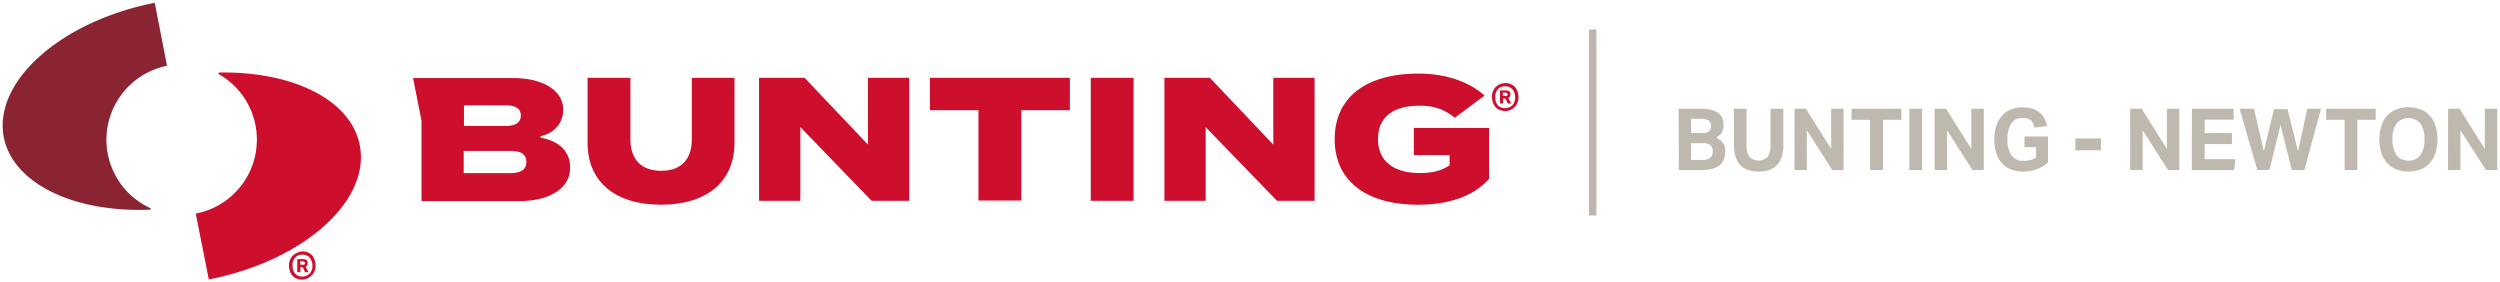 <svg id="Layer_1" data-name="Layer 1" xmlns="http://www.w3.org/2000/svg" xmlns:xlink="http://www.w3.org/1999/xlink" viewBox="0 0 885 100"><defs><style>.cls-1{fill:none;}.cls-2{fill:#bdb5af;}.cls-3{clip-path:url(#clip-path);}.cls-4{fill:#ce0e2d;}.cls-5{fill:#8a2432;}.cls-6{isolation:isolate;}.cls-7{fill:#bfb8af;}</style><clipPath id="clip-path"><rect class="cls-1" x="0.97" y="1" width="536.6" height="97.91"/></clipPath></defs><rect class="cls-2" x="562.53" y="10.43" width="2.59" height="65.83"/><g class="cls-3"><path class="cls-4" d="M127.35,51.39c-3.14-16.18-23.94-26.17-49.74-25.71-.27,0-.37.47-.18.56a26.66,26.66,0,0,1-8.14,49.37l4.63,23.3c33.37-6.47,57.32-27.74,53.43-47.52Z"/></g><g class="cls-3"><path class="cls-5" d="M37.67,49.45A26.77,26.77,0,0,1,59.12,23.28L54.78,1C21.4,7.56-2.45,28.92,1.34,48.61,4.67,65.16,26.49,75.33,53.11,74.22c.28,0,.37-.46.1-.55A26.64,26.64,0,0,1,37.67,49.45Z"/></g><g class="cls-3"><path class="cls-4" d="M260,27.53v23c0,13.41-9.33,21.92-26,21.92S208,64,208,50.55v-23h15.16V49.35c0,6.47,3.33,11.1,10.91,11.1s10.82-4.63,10.82-11.1V27.53ZM180.79,61.28H164.15V53.42h16.64c3.42,0,5.55,1.11,5.55,3.88s-2.13,4-5.55,4Zm-16.55-24H179c3.15,0,5.37.93,5.37,3.61s-2.22,3.7-5.37,3.7H164.24V37.33ZM191.61,48.8a.33.33,0,0,1,0-.65c5.08-1.2,7.76-5,7.76-9.24,0-6.85-6.93-11.28-17.93-11.28H146.21l3,15.07V71.17h34.67c10.91,0,17.94-4.62,17.94-11.83.09-5.92-4.35-9.52-10.17-10.54ZM527.12,63.31c-5,5.74-13.59,9.16-25.06,9.16-18.21,0-29.58-8.23-29.58-23.21s11.37-23.21,29.58-23.21c10.91,0,18.68,3.52,23.49,7.77L515,41.68c-3.79-3-7.21-4.25-12.48-4.25-9.8,0-14.7,4.34-14.7,11.83s5.17,12,14.88,12c4.16,0,7.49-.74,10.45-2.77V54.9H500.49V45.28h26.63v18ZM465.36,27.53V71.08H452.05L426.81,45V71.08H412.2V27.53h16.09L450.75,51.2V27.53ZM386.13,71.08V27.53h15.16V71.08ZM378.73,39H361.54V71H346.37V39H329.18V27.53h49.55V39ZM321.87,27.53V71.08H308.56L283.32,45V71.08H268.71V27.53H284.8L307.27,51.2V27.53Z"/></g><g class="cls-3"><path class="cls-4" d="M532.85,34a1.2,1.2,0,0,0,.74-.19.69.69,0,0,0-.09-.83,1.33,1.33,0,0,0-.83-.19H532v1.11h.83V34ZM531,32h1.76a3.28,3.28,0,0,1,1,.09,1.69,1.69,0,0,1,.55.28.5.5,0,0,1,.28.46,1.22,1.22,0,0,1,.09.56,2.26,2.26,0,0,1-.18.83.94.94,0,0,1-.56.46l1,1.94h-1.2l-.84-1.75h-.83v1.75H531V32Zm1.76,6.29a3.78,3.78,0,0,0,2.59-1,3.88,3.88,0,0,0,1-2.86,4.19,4.19,0,0,0-1-2.87,3.48,3.48,0,0,0-2.59-1,3.41,3.41,0,0,0-2.5,1,3.86,3.86,0,0,0-.92,2.87,4.14,4.14,0,0,0,.92,2.86,3.41,3.41,0,0,0,2.5,1Zm.09,1a4.66,4.66,0,0,1-1.94-.37,3.38,3.38,0,0,1-1.48-1,4.37,4.37,0,0,1-.92-1.57,7.09,7.09,0,0,1-.37-2,4.63,4.63,0,0,1,.37-2,4.47,4.47,0,0,1,1-1.57,5.6,5.6,0,0,1,1.48-1,6.14,6.14,0,0,1,1.85-.37,4.23,4.23,0,0,1,1.94.37,3.32,3.32,0,0,1,1.48,1,4.45,4.45,0,0,1,.93,1.57,7.38,7.38,0,0,1,.37,2,4.86,4.86,0,0,1-.37,2,4.74,4.74,0,0,1-1,1.57,5.44,5.44,0,0,1-1.48,1,4.53,4.53,0,0,1-1.85.37Z"/></g><path class="cls-4" d="M107.11,93.73a1.24,1.24,0,0,0,.74-.18.74.74,0,0,0,.09-.47.69.69,0,0,0-.19-.37,1.35,1.35,0,0,0-.83-.18h-.65v1.11l.84.09Zm-1.85-2H107a3.25,3.25,0,0,1,1,.09,1.43,1.43,0,0,1,.56.28.5.5,0,0,1,.27.46,1.08,1.08,0,0,1,.1.55,2.31,2.31,0,0,1-.19.84,1,1,0,0,1-.55.46l1,1.94H108l-.83-1.76h-.83v1.76h-1.11V91.7ZM107,97.89a3.78,3.78,0,0,0,2.59-1,3.82,3.82,0,0,0,1-2.86,4.17,4.17,0,0,0-1-2.87,3.46,3.46,0,0,0-2.59-1,3.39,3.39,0,0,0-2.49,1,3.82,3.82,0,0,0-.93,2.87,4.09,4.09,0,0,0,.93,2.86,3.08,3.08,0,0,0,2.49,1ZM107,99a4.51,4.51,0,0,1-1.94-.37,3.22,3.22,0,0,1-1.48-1,4.29,4.29,0,0,1-.92-1.57,7,7,0,0,1-.37-2,4.71,4.71,0,0,1,.37-2,4.59,4.59,0,0,1,1-1.57,5.39,5.39,0,0,1,1.47-1A6.2,6.2,0,0,1,107,89a4.44,4.44,0,0,1,1.95.36,3.35,3.35,0,0,1,1.47,1,4.54,4.54,0,0,1,.93,1.57,7.45,7.45,0,0,1,.37,2,5,5,0,0,1-1.39,3.6,5.09,5.09,0,0,1-1.48,1A4.09,4.09,0,0,1,107,99Z"/><g class="cls-6"><path class="cls-7" d="M594.24,38.5h7.81a14.54,14.54,0,0,1,4,.46,6.48,6.48,0,0,1,2.48,1.25,4.2,4.2,0,0,1,1.26,1.85,7.46,7.46,0,0,1,.35,2.31,5.41,5.41,0,0,1-.55,2.39,4.49,4.49,0,0,1-2.07,1.92,7.67,7.67,0,0,1,1.6,1.08,4.62,4.62,0,0,1,1,1.19,5.23,5.23,0,0,1,.49,1.31,6.76,6.76,0,0,1,.13,1.34,7.84,7.84,0,0,1-.41,2.58,4.93,4.93,0,0,1-1.36,2.09,6.8,6.8,0,0,1-2.51,1.4,12.35,12.35,0,0,1-3.83.52h-8.32Zm8.32,8.6a3.43,3.43,0,0,0,2.46-.67,2.56,2.56,0,0,0,.67-1.91,2.1,2.1,0,0,0-.86-1.9,5.61,5.61,0,0,0-2.93-.56h-3.28v5Zm-.15,9.53a7,7,0,0,0,1.87-.21,3,3,0,0,0,1.2-.62,2.26,2.26,0,0,0,.64-1,4,4,0,0,0,.18-1.24,2.82,2.82,0,0,0-.76-2.13,3.88,3.88,0,0,0-2.67-.73h-4.25v5.89Z"/><path class="cls-7" d="M613.77,38.5h4.52V51.41a7,7,0,0,0,1,4.1,4.59,4.59,0,0,0,6.48,0,7.07,7.07,0,0,0,1-4.1V38.5h4.53V51.41a12.84,12.84,0,0,1-.61,4.22,7.45,7.45,0,0,1-1.73,2.9,6.65,6.65,0,0,1-2.75,1.67,11.55,11.55,0,0,1-3.66.53,11.74,11.74,0,0,1-3.69-.54,6.93,6.93,0,0,1-2.74-1.69,7.23,7.23,0,0,1-1.7-2.93,13.73,13.73,0,0,1-.58-4.25Z"/><path class="cls-7" d="M635.24,38.5h4.07l8.92,14.22V38.5h4.41V60.19h-4l-9-14.09V60.19h-4.4Z"/><path class="cls-7" d="M662,42.42h-6.53V38.5h17.61v3.92h-6.52V60.19H662Z"/><path class="cls-7" d="M675.9,38.5h4.52V60.19H675.9Z"/><path class="cls-7" d="M684.86,38.5h4.07l8.92,14.22V38.5h4.41V60.19h-4l-9-14.09V60.19h-4.4Z"/><path class="cls-7" d="M716.68,48.31H725v9.17a11.49,11.49,0,0,1-4,2.4,13.58,13.58,0,0,1-4.76.85,11.38,11.38,0,0,1-4.51-.82,8.39,8.39,0,0,1-3.21-2.31A9.73,9.73,0,0,1,706.63,54a15.91,15.91,0,0,1-.64-4.66,14.81,14.81,0,0,1,.7-4.74,10.59,10.59,0,0,1,2-3.59,8.48,8.48,0,0,1,3.14-2.27A10.38,10.38,0,0,1,716,38a11.24,11.24,0,0,1,3.6.51,7.69,7.69,0,0,1,2.55,1.43A7,7,0,0,1,723.77,42a10,10,0,0,1,.9,2.61l-4.5.58a8.93,8.93,0,0,0-.44-1.45,2.94,2.94,0,0,0-.74-1.06,3.27,3.27,0,0,0-1.22-.67,6.21,6.21,0,0,0-1.82-.23,4.41,4.41,0,0,0-4,2,10,10,0,0,0-1.3,5.56A10,10,0,0,0,712,54.92a4.82,4.82,0,0,0,4.3,2,9.46,9.46,0,0,0,2.47-.29,7.41,7.41,0,0,0,2-.9V52.08h-4.13Z"/><path class="cls-7" d="M734.66,49h9.08V53.2h-9.08Z"/><path class="cls-7" d="M754.09,38.5h4.07l8.93,14.22V38.5h4.4V60.19h-4l-9-14.09V60.19h-4.4Z"/><path class="cls-7" d="M775.93,38.5h14.78v3.86H780.45V47.1h9.66V51h-9.66v5.34h10.9l-.45,3.86h-15Z"/><path class="cls-7" d="M792.81,38.5h5.1l3.49,15.07L805,38.63h4.79l3.71,14.94,3.28-15.07h4.86l-5.89,21.69H811.3l-4-16-3.91,16h-4.29Z"/><path class="cls-7" d="M830,42.42h-6.53V38.5H841v3.92H834.5V60.19H830Z"/><path class="cls-7" d="M852.6,60.73a11.19,11.19,0,0,1-4.34-.79A8.72,8.72,0,0,1,845,57.67a10.22,10.22,0,0,1-2-3.59,15.93,15.93,0,0,1,0-9.47A10.08,10.08,0,0,1,845,41a8.87,8.87,0,0,1,3.27-2.27,12.23,12.23,0,0,1,8.65,0A8.6,8.6,0,0,1,860.18,41a10.32,10.32,0,0,1,2,3.59,16.71,16.71,0,0,1,0,9.47,10,10,0,0,1-2,3.59A8.6,8.6,0,0,1,857,59.94,11.28,11.28,0,0,1,852.6,60.73Zm0-3.88a4.88,4.88,0,0,0,4.25-2,9.42,9.42,0,0,0,1.4-5.55,9.48,9.48,0,0,0-1.4-5.55,5.59,5.59,0,0,0-8.5,0,9.48,9.48,0,0,0-1.4,5.55,9.42,9.42,0,0,0,1.4,5.55A4.88,4.88,0,0,0,852.57,56.85Z"/><path class="cls-7" d="M866.63,38.5h4.07l8.93,14.22V38.5H884V60.19h-4L871,46.1V60.19h-4.4Z"/></g></svg>